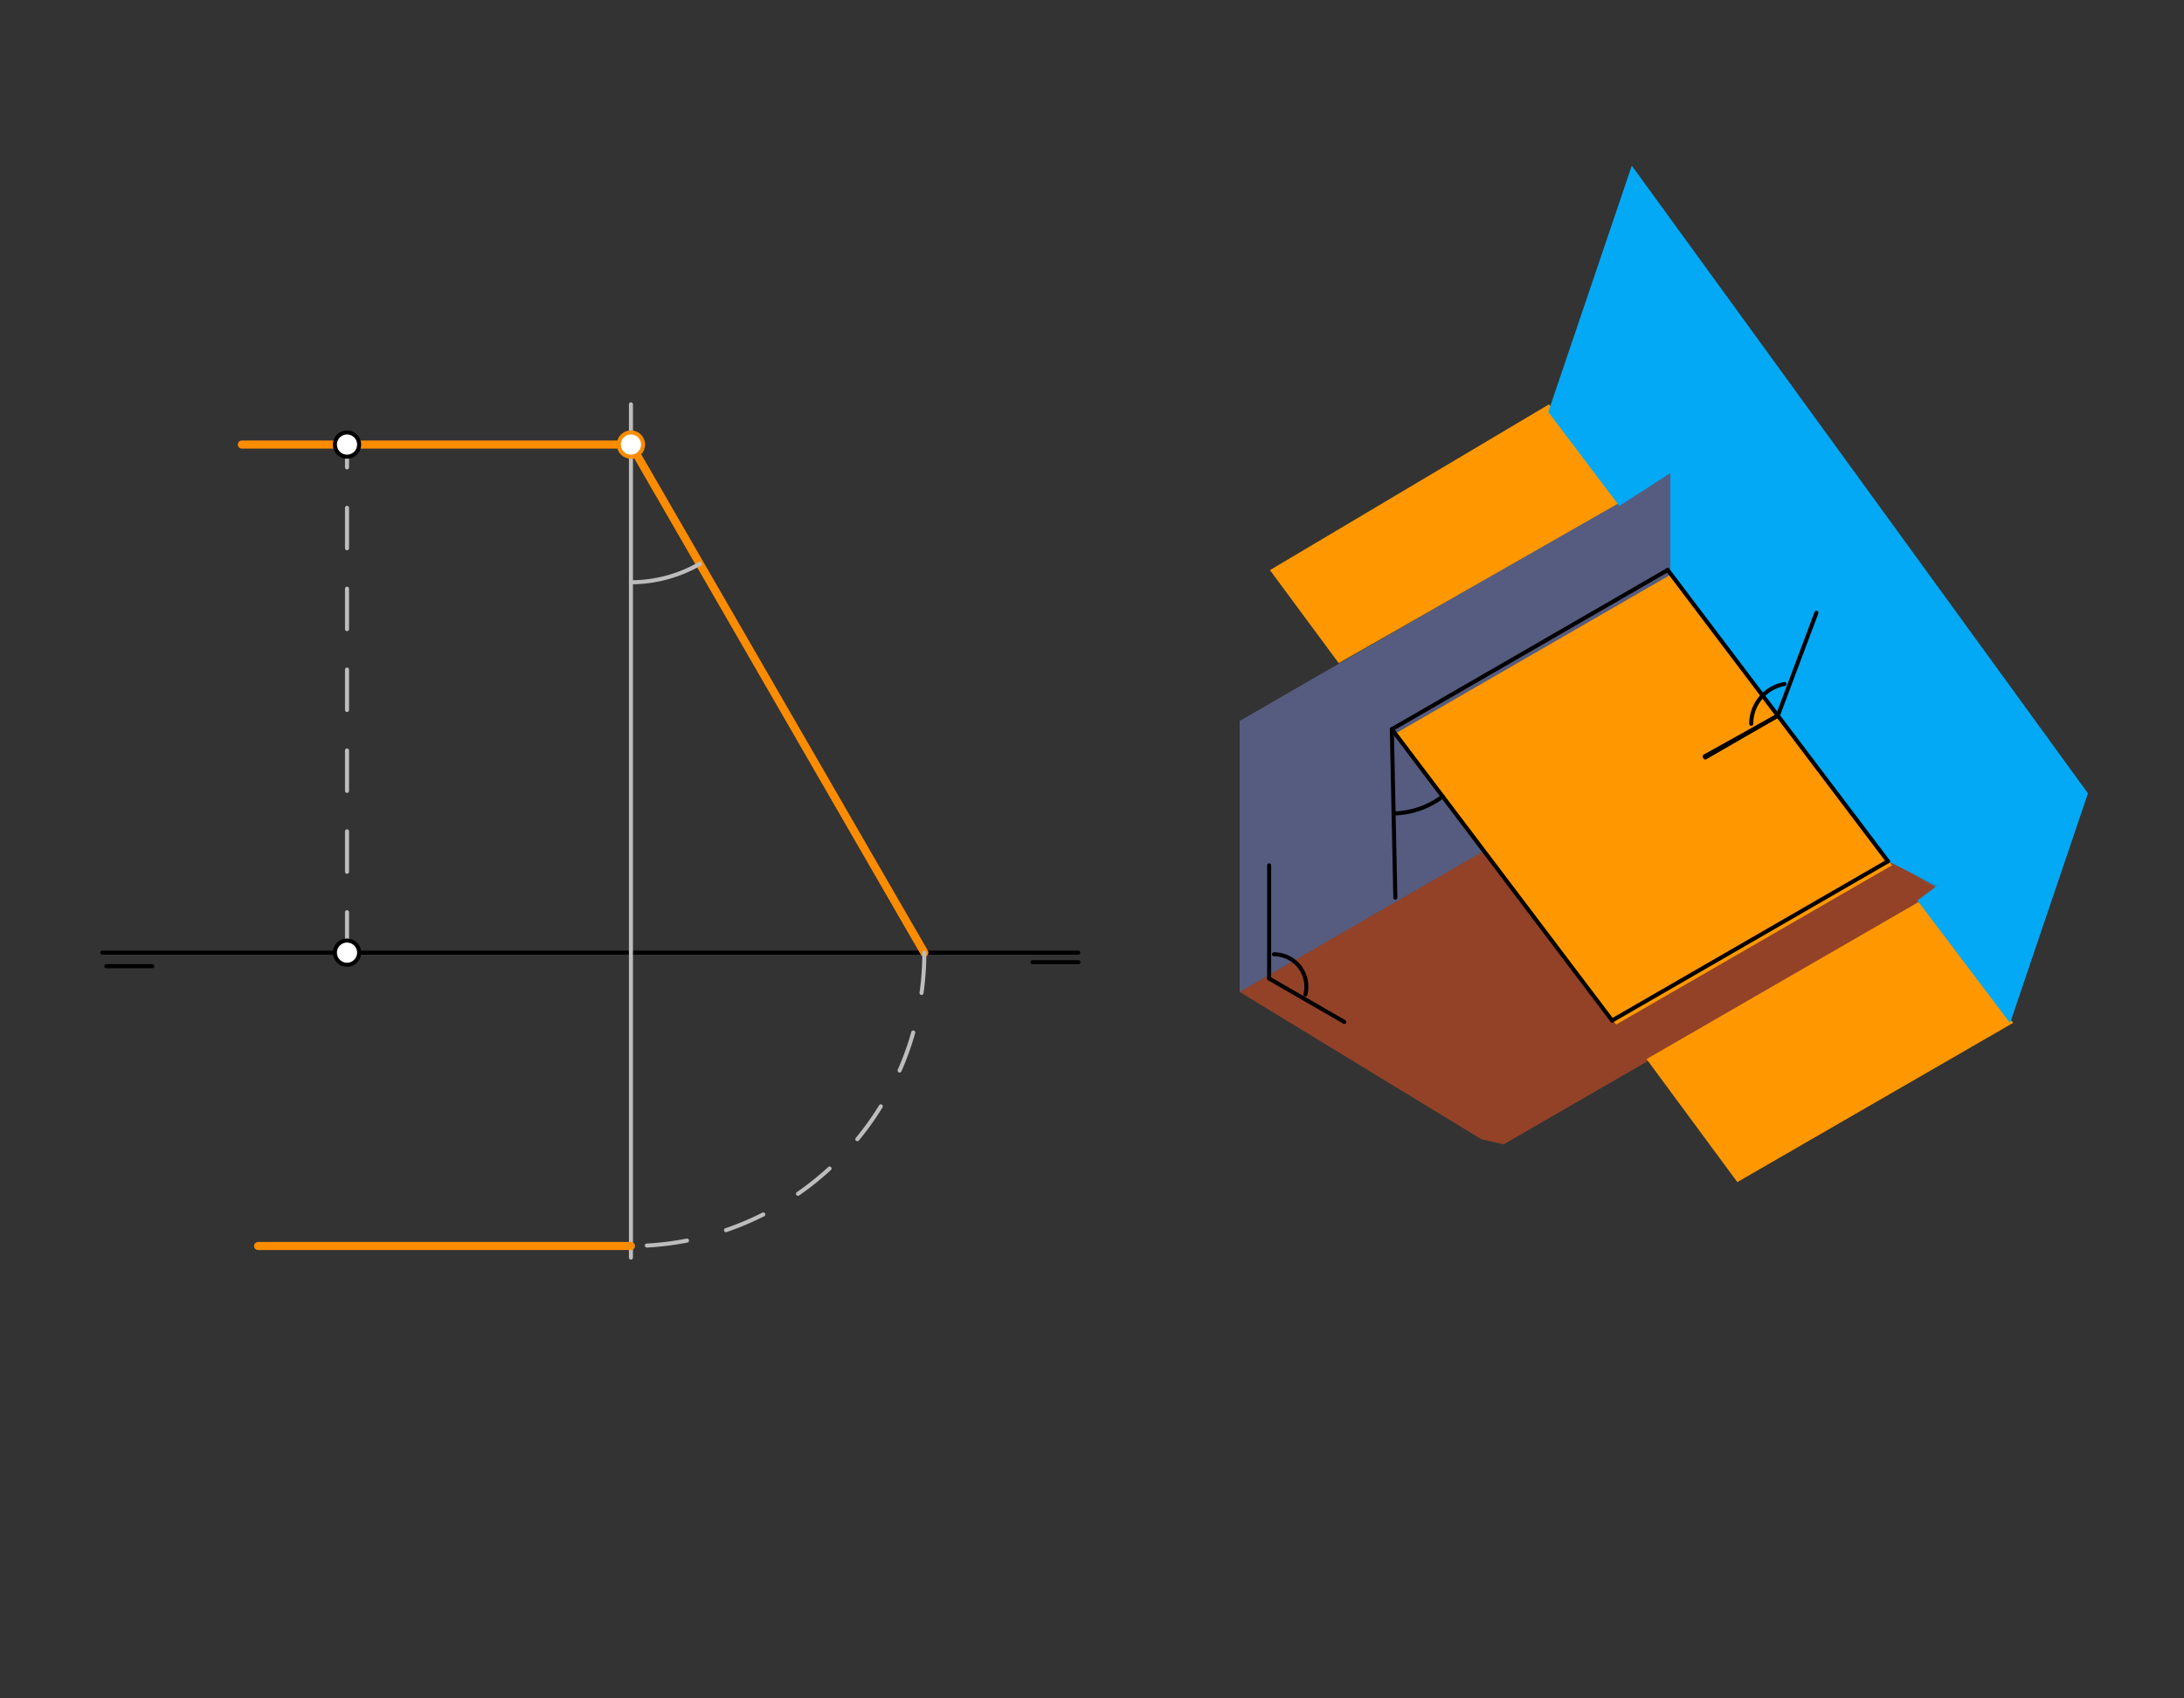 <svg xmlns="http://www.w3.org/2000/svg" class="svg--816" height="100%" preserveAspectRatio="xMidYMid meet" viewBox="0 0 540 420" width="100%"><rect x="0" y="0" width="540" height="420" fill="#333333" stroke="none"/><defs><marker id="marker-arrow" markerHeight="16" markerUnits="userSpaceOnUse" markerWidth="24" orient="auto-start-reverse" refX="24" refY="4" viewBox="0 0 24 8"><path d="M 0 0 L 24 4 L 0 8 z" stroke="inherit"></path></marker></defs><g class="aux-layer--949"><g class="element--733"><line stroke="#000000" stroke-dasharray="none" stroke-linecap="round" stroke-width="1" x1="25.3" x2="266.6" y1="235.583" y2="235.583"></line></g><g class="element--733"><line stroke="#BDBDBD" stroke-dasharray="10" stroke-linecap="round" stroke-width="1" x1="85.8" x2="85.8" y1="235.583" y2="109.938"></line></g><g class="element--733"><line stroke="#BDBDBD" stroke-dasharray="none" stroke-linecap="round" stroke-width="1" x1="156" x2="156" y1="99.988" y2="310.988"></line></g><g class="element--733"><line stroke="#BDBDBD" stroke-dasharray="10" stroke-linecap="round" stroke-width="1" x1="85.8" x2="156" y1="109.938" y2="109.938"></line></g><g class="element--733"><line stroke="#FB8C00" stroke-dasharray="none" stroke-linecap="round" stroke-width="2" x1="156" x2="228.542" y1="109.938" y2="235.583"></line></g><g class="element--733"><path d="M 156 143.988 A 34.05 34.05 0 0 0 173.025 139.426" fill="none" stroke="#BDBDBD" stroke-dasharray="none" stroke-linecap="round" stroke-width="1"></path></g><g class="element--733"><path d="M 228.542 235.583 A 72.542 72.542 0 0 1 156 308.125" fill="none" stroke="#BDBDBD" stroke-dasharray="10" stroke-linecap="round" stroke-width="1"></path></g><g class="element--733"><line stroke="#FB8C00" stroke-dasharray="none" stroke-linecap="round" stroke-width="2" x1="156" x2="63.8" y1="308.125" y2="308.125"></line></g><g class="element--733"><line stroke="#FB8C00" stroke-dasharray="none" stroke-linecap="round" stroke-width="2" x1="156" x2="59.8" y1="109.938" y2="109.938"></line></g><g class="element--733"><circle cx="156" cy="109.938" r="3" stroke="#FB8C00" stroke-width="1" fill="#ffffff"></circle>}</g></g><g class="main-layer--75a"><g class="element--733"><g fill="#F4511E" opacity="0.5"><path d="M 371.775 282.979 L 480.461 220.23 L 415.197 182.549 L 306.511 245.299 L 366.3 281.738 Z" stroke="none"></path></g></g><g class="element--733"><g fill="#7986CB" opacity="0.5"><path d="M 306.511 245.299 L 306.511 178.291 L 415.197 115.541 L 415.197 182.549 L 306.511 245.299 Z" stroke="none"></path></g></g><g class="element--733"><g fill="#03A9F4" opacity="0.8"><path d="M 414.8 182.988 L 479.8 219.988 L 480.8 147.988 L 414.8 116.988 L 414.8 182.988 Z" stroke="none"></path></g></g><g class="element--733"><g fill="#FF9800" opacity="1"><path d="M 345.14 181.332 L 413.345 141.955 L 467.8 213.988 L 399.596 253.365 L 345.14 181.332 Z" stroke="none"></path></g></g><g class="element--733"><g fill="#FF9800" opacity="1"><path d="M 331 163.988 L 314 140.988 L 383 99.988 L 401 123.988 L 331 163.988 Z" stroke="none"></path></g></g><g class="element--733"><g fill="#FF9800" opacity="1"><path d="M 407.116 261.9 L 474.933 222.745 L 497.762 252.944 L 429.558 292.322 L 407.116 261.9 Z" stroke="none"></path></g></g><g class="element--733"><g fill="#03A9F4" opacity="1"><path d="M 479 218.988 L 474.098 222.693 L 497 252.988 L 516.254 196.189 L 403.467 40.964 L 382.817 101.882 L 400.378 125.113 L 413 116.988 L 413 141.809 L 466.8 212.988 L 479 218.988 Z" stroke="none"></path></g></g><g class="element--733"><line stroke="#000000" stroke-dasharray="none" stroke-linecap="round" stroke-width="1" x1="26.3" x2="37.639" y1="238.938" y2="238.938"></line></g><g class="element--733"><line stroke="#000000" stroke-dasharray="none" stroke-linecap="round" stroke-width="1" x1="255.3" x2="266.639" y1="237.938" y2="237.938"></line></g><g class="element--733"><line stroke="#000000" stroke-dasharray="none" stroke-linecap="round" stroke-width="1" x1="313.8" x2="313.8" y1="213.988" y2="241.988"></line></g><g class="element--733"><line stroke="#000000" stroke-dasharray="none" stroke-linecap="round" stroke-width="1" x1="313.8" x2="332.38" y1="241.988" y2="252.715"></line></g><g class="element--733"><path d="M 315 235.988 A 8 8 0 0 1 322.761 245.928" fill="none" stroke="#000000" stroke-dasharray="none" stroke-linecap="round" stroke-width="1"></path></g><g class="element--733"><line stroke="#000000" stroke-dasharray="none" stroke-linecap="round" stroke-width="1" x1="412.345" x2="466.8" y1="140.955" y2="212.988"></line></g><g class="element--733"><line stroke="#000000" stroke-dasharray="none" stroke-linecap="round" stroke-width="1" x1="466.8" x2="398.596" y1="212.988" y2="252.365"></line></g><g class="element--733"><line stroke="#000000" stroke-dasharray="none" stroke-linecap="round" stroke-width="1" x1="398.596" x2="344.14" y1="252.365" y2="180.332"></line></g><g class="element--733"><line stroke="#000000" stroke-dasharray="none" stroke-linecap="round" stroke-width="1" x1="344.14" x2="412.345" y1="180.332" y2="140.955"></line></g><g class="element--733"><line stroke="#000000" stroke-dasharray="none" stroke-linecap="round" stroke-width="1" x1="439.573" x2="421.478" y1="176.971" y2="187.05"></line></g><g class="element--733"><line stroke="#000000" stroke-dasharray="none" stroke-linecap="round" stroke-width="1" x1="439.573" x2="421.637" y1="176.971" y2="187.326"></line></g><g class="element--733"><line stroke="#000000" stroke-dasharray="none" stroke-linecap="round" stroke-width="1" x1="439.573" x2="449.113" y1="176.971" y2="151.53"></line></g><g class="element--733"><path d="M 433 178.988 A 10 10 0 0 1 441.211 169.149" fill="none" stroke="#000000" stroke-dasharray="none" stroke-linecap="round" stroke-width="1"></path></g><g class="element--733"><line stroke="#000000" stroke-dasharray="none" stroke-linecap="round" stroke-width="1" x1="344.14" x2="345" y1="180.332" y2="221.988"></line></g><g class="element--733"><path d="M 344.57 201.16 A 20.832 20.832 0 0 0 356.703 196.95" fill="none" stroke="#000000" stroke-dasharray="none" stroke-linecap="round" stroke-width="1"></path></g><g class="element--733"><circle cx="85.8" cy="235.583" r="3" stroke="#000000" stroke-width="1" fill="#ffffff"></circle>}</g><g class="element--733"><circle cx="85.8" cy="109.938" r="3" stroke="#000000" stroke-width="1" fill="#ffffff"></circle>}</g></g><g class="snaps-layer--ac6"></g><g class="temp-layer--52d"></g></svg>
